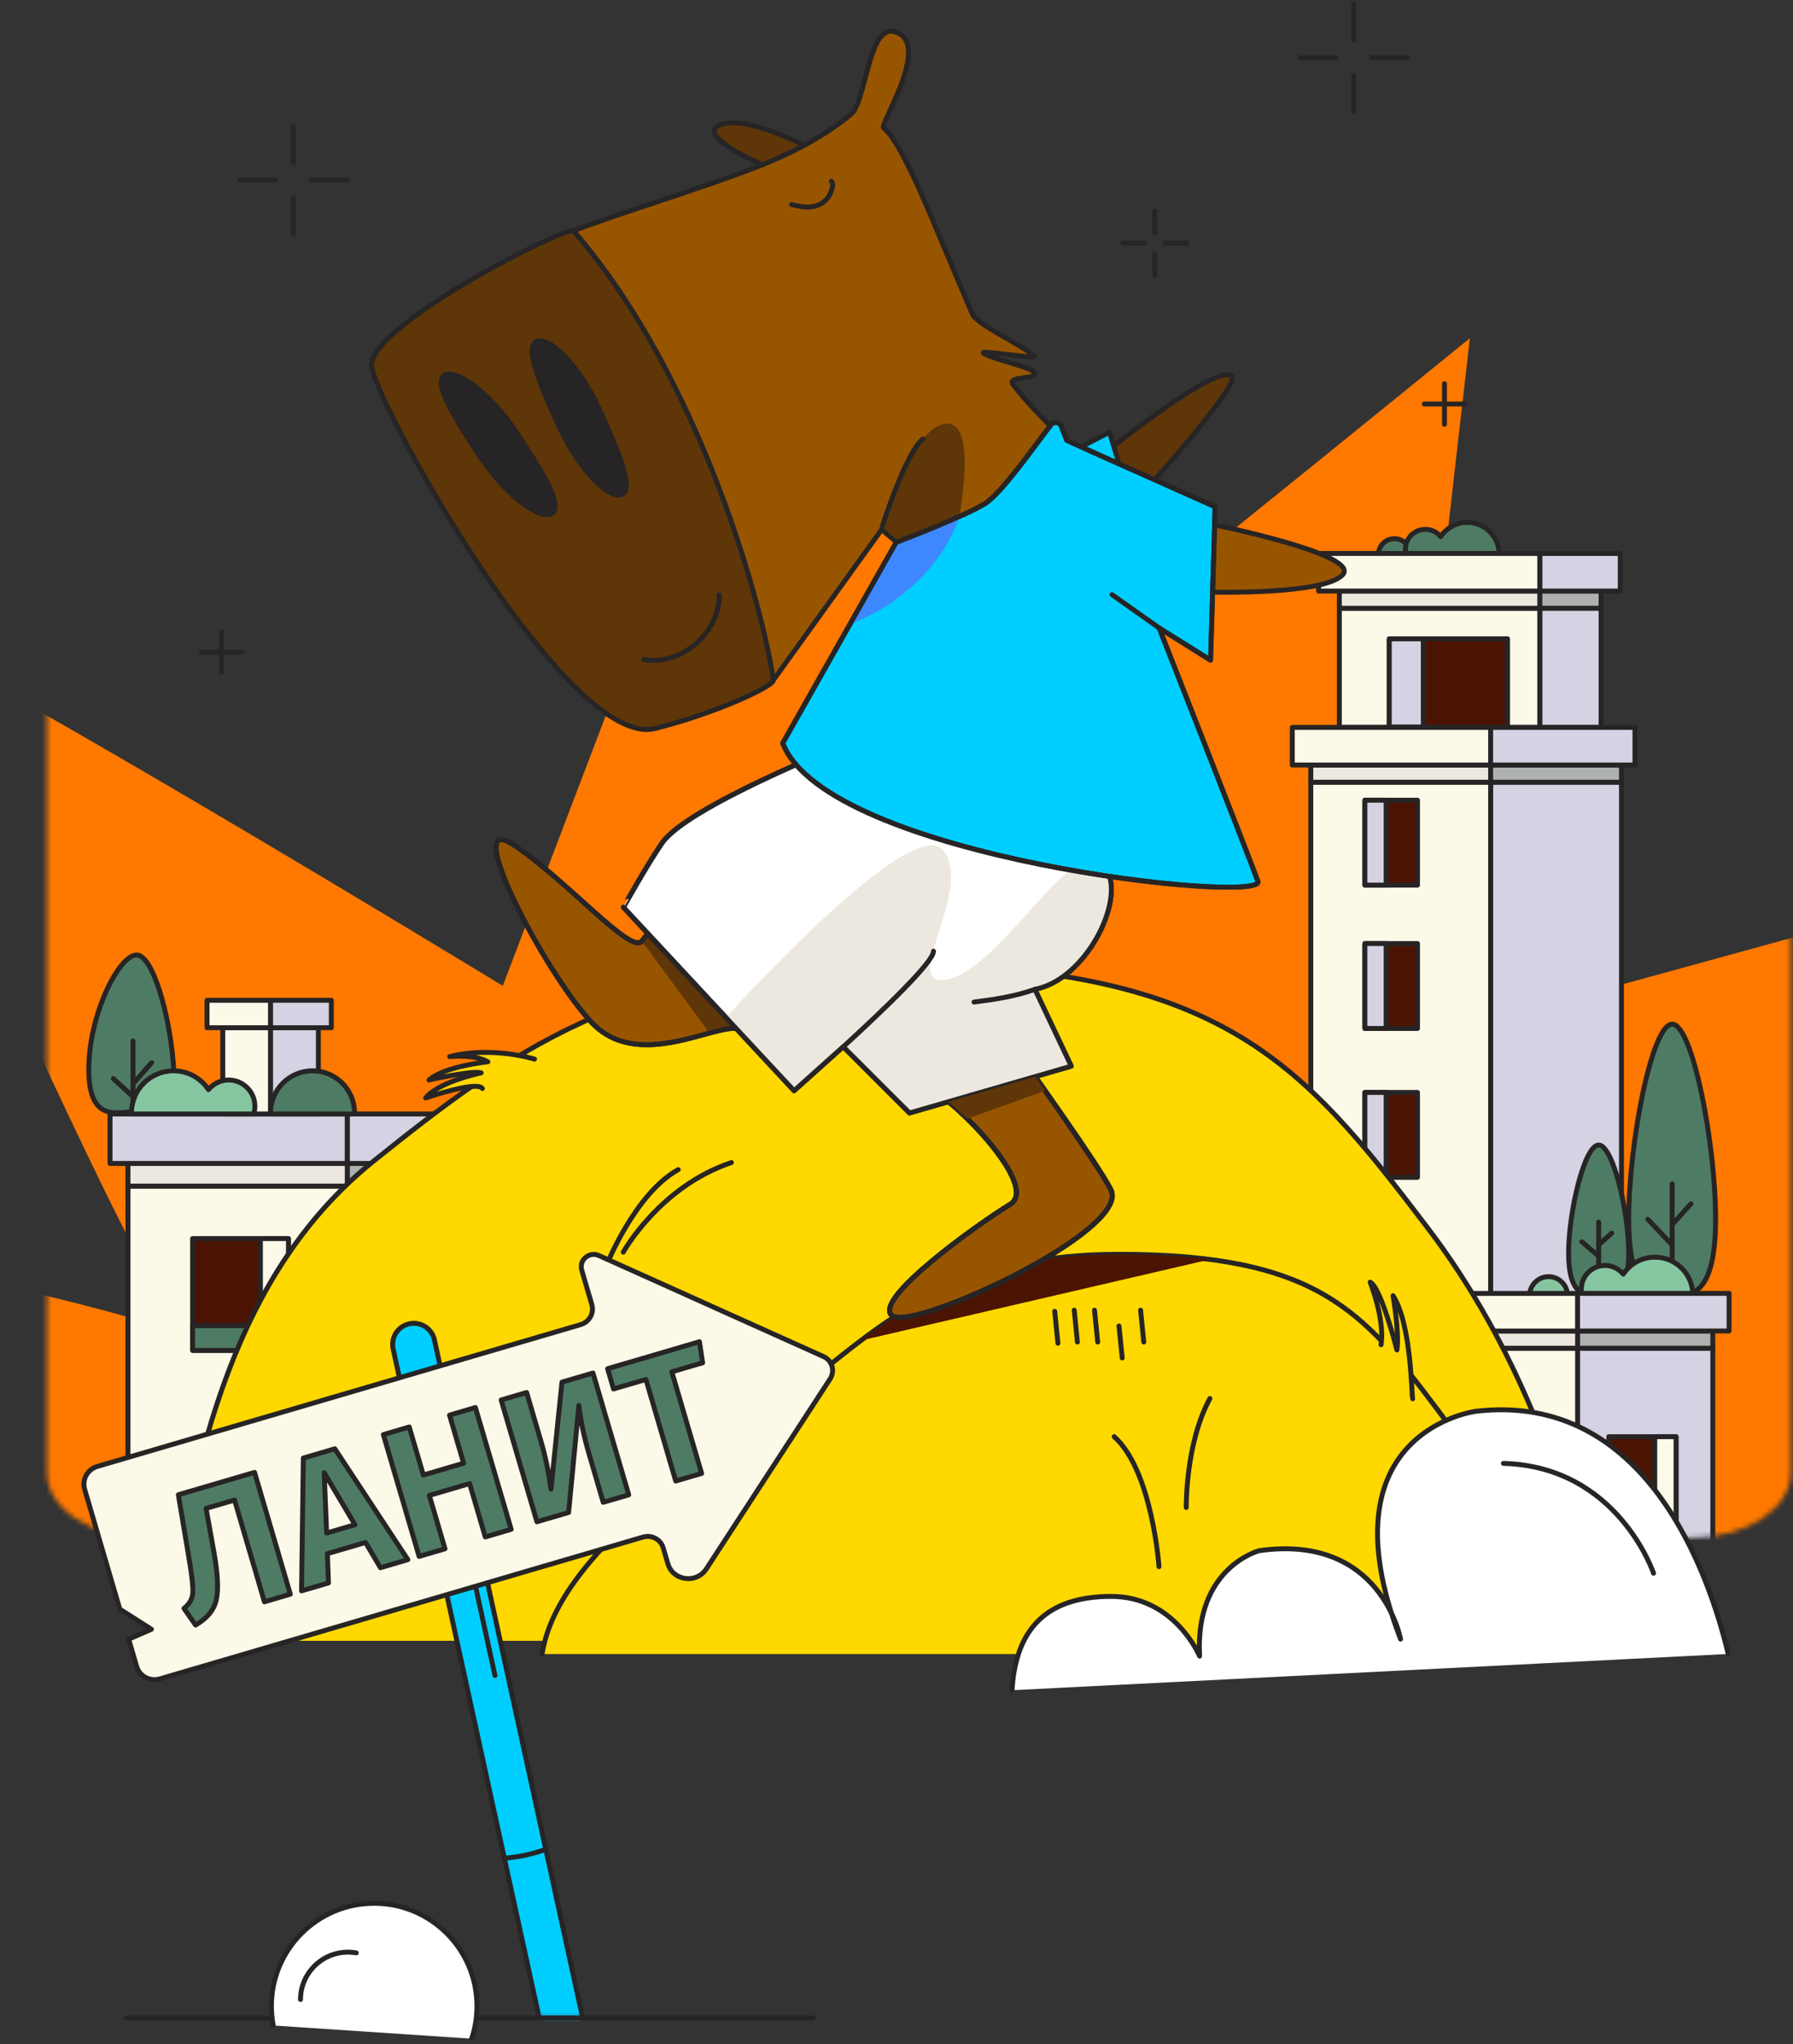 <?xml version="1.0" encoding="UTF-8"?> <svg xmlns="http://www.w3.org/2000/svg" width="365" height="416" viewBox="0 0 365 416" fill="none"><rect x="0" y="0" width="365" height="416" fill="#333333" stroke="none"/><mask id="mask0_2001_38" style="mask-type:luminance" maskUnits="userSpaceOnUse" x="9" y="63" width="356" height="250"><path d="M344.57 312.901H29.57C18.52 312.901 9.57 306.976 9.57 299.661V76.954C9.57 69.639 18.52 63.714 29.57 63.714H344.57C355.62 63.714 364.57 69.639 364.57 76.954V299.661C364.57 306.976 355.62 312.901 344.57 312.901Z" fill="white"></path></mask><g mask="url(#mask0_2001_38)"><path d="M-108.88 532.6H490.87C490.87 532.6 430.24 481.19 401.24 469.33C401.24 469.33 478.21 438.35 494.33 430.29C494.33 430.29 406.84 375.03 402.81 373.88C398.78 372.73 500.08 288.69 498.36 287.54C496.63 286.391 384.39 276.03 378.64 276.03C372.89 276.03 446.56 187.391 452.32 166.671C452.32 166.671 285.97 212.72 284.25 212.72C282.53 212.72 299.22 68.82 299.22 68.82C299.22 68.82 203.67 146.52 201.95 146.52C200.23 146.52 167.39 30.011 167.39 30.011L102.35 200.621C102.35 200.621 -15.65 128.67 -32.91 123.49C-32.91 123.49 30.41 268.32 37.89 271.59C37.89 271.59 -20.24 251.84 -89.89 250.69C-89.89 250.69 -2.98 384.801 5.66 387.111L-113.5 403.81L-32.34 453.89L-108.88 532.6Z" fill="#FF7800"></path><path d="M280.61 112.961C280.61 112.931 280.61 112.901 280.61 112.871C280.61 111.081 282.06 109.621 283.86 109.621C285.65 109.621 287.11 111.071 287.11 112.871C287.11 112.901 287.11 112.931 287.11 112.961H280.61Z" fill="#4E7B64" stroke="#272425" stroke-miterlimit="10" stroke-linecap="round" stroke-linejoin="round"></path><path d="M286.3 112.961C286.18 112.581 286.1 112.191 286.1 111.781C286.1 109.541 287.92 107.721 290.16 107.721C291.42 107.721 292.53 108.311 293.28 109.211C294.44 107.461 296.43 106.301 298.69 106.301C302.28 106.301 305.18 109.211 305.18 112.791C305.18 112.851 305.17 112.901 305.17 112.961H286.3Z" fill="#4E7B64" stroke="#272425" stroke-miterlimit="10" stroke-linecap="round" stroke-linejoin="round"></path><path d="M313.48 123.781H272.65V148.041H313.48V123.781Z" fill="#FCF9E8" stroke="#272425" stroke-miterlimit="10" stroke-linecap="round" stroke-linejoin="round"></path><path d="M313.48 120.281H272.65V123.781H313.48V120.281Z" fill="#EDE8DF" stroke="#272425" stroke-miterlimit="10" stroke-linecap="round" stroke-linejoin="round"></path><path d="M313.48 112.631H268.44V120.281H313.48V112.631Z" fill="#FCF9E8" stroke="#272425" stroke-miterlimit="10" stroke-linecap="round" stroke-linejoin="round"></path><path d="M313.481 148.037L325.931 148.037L325.931 123.777L313.481 123.777L313.481 148.037Z" fill="#D5D2E3" stroke="#272425" stroke-miterlimit="10" stroke-linecap="round" stroke-linejoin="round"></path><path d="M313.481 123.772L325.931 123.772L325.931 120.272L313.481 120.272L313.481 123.772Z" fill="#AFB1B1" stroke="#272425" stroke-miterlimit="10" stroke-linecap="round" stroke-linejoin="round"></path><path d="M313.483 120.279L329.833 120.279L329.833 112.629L313.483 112.629L313.483 120.279Z" fill="#D5D2E3" stroke="#272425" stroke-miterlimit="10" stroke-linecap="round" stroke-linejoin="round"></path><path d="M306.89 130H282.81V147.94H306.89V130Z" fill="#4B1402" stroke="#272425" stroke-miterlimit="10" stroke-linecap="round" stroke-linejoin="round"></path><path d="M289.74 130H282.81V147.94H289.74V130Z" fill="#D5D2E3" stroke="#272425" stroke-miterlimit="10" stroke-linecap="round" stroke-linejoin="round"></path><path d="M303.452 315.161L330.082 315.161L330.082 159.171L303.452 159.171L303.452 315.161Z" fill="#D5D2E3" stroke="#272425" stroke-miterlimit="10" stroke-linecap="round" stroke-linejoin="round"></path><path d="M303.44 159.18H266.84V315.17H303.44V159.18Z" fill="#FCF9E8" stroke="#272425" stroke-miterlimit="10" stroke-linecap="round" stroke-linejoin="round"></path><path d="M303.44 155.68H266.84V159.18H303.44V155.68Z" fill="#EDE8DF" stroke="#272425" stroke-miterlimit="10" stroke-linecap="round" stroke-linejoin="round"></path><path d="M303.45 148.031H263.07V155.681H303.45V148.031Z" fill="#FCF9E8" stroke="#272425" stroke-miterlimit="10" stroke-linecap="round" stroke-linejoin="round"></path><path d="M288.56 162.841H277.85V180.121H288.56V162.841Z" fill="#4B1402" stroke="#272425" stroke-miterlimit="10" stroke-linecap="round" stroke-linejoin="round"></path><path d="M282.18 162.841H277.85V180.121H282.18V162.841Z" fill="#D5D2E3" stroke="#272425" stroke-miterlimit="10" stroke-linecap="round" stroke-linejoin="round"></path><path d="M303.452 159.178L330.082 159.178L330.082 155.678L303.452 155.678L303.452 159.178Z" fill="#AFB1B1" stroke="#272425" stroke-miterlimit="10" stroke-linecap="round" stroke-linejoin="round"></path><path d="M303.451 155.683L332.831 155.683L332.831 148.033L303.451 148.033L303.451 155.683Z" fill="#D5D2E3" stroke="#272425" stroke-miterlimit="10" stroke-linecap="round" stroke-linejoin="round"></path><path d="M288.56 192.01H277.85V209.29H288.56V192.01Z" fill="#4B1402" stroke="#272425" stroke-miterlimit="10" stroke-linecap="round" stroke-linejoin="round"></path><path d="M282.18 192.01H277.85V209.29H282.18V192.01Z" fill="#D5D2E3" stroke="#272425" stroke-miterlimit="10" stroke-linecap="round" stroke-linejoin="round"></path><path d="M288.56 222.311H277.85V239.591H288.56V222.311Z" fill="#4B1402" stroke="#272425" stroke-miterlimit="10" stroke-linecap="round" stroke-linejoin="round"></path><path d="M282.18 222.311H277.85V239.591H282.18V222.311Z" fill="#D5D2E3" stroke="#272425" stroke-miterlimit="10" stroke-linecap="round" stroke-linejoin="round"></path><path d="M288.56 252.76H277.85V270.04H288.56V252.76Z" fill="#4B1402" stroke="#272425" stroke-miterlimit="10" stroke-linecap="round" stroke-linejoin="round"></path><path d="M282.18 252.76H277.85V270.04H282.18V252.76Z" fill="#D5D2E3" stroke="#272425" stroke-miterlimit="10" stroke-linecap="round" stroke-linejoin="round"></path><path d="M321.145 315.163L348.675 315.163L348.675 274.353L321.145 274.353L321.145 315.163Z" fill="#D5D2E3" stroke="#272425" stroke-miterlimit="10" stroke-linecap="round" stroke-linejoin="round"></path><path d="M321.145 274.356L348.675 274.356L348.675 270.856L321.145 270.856L321.145 274.356Z" fill="#AFB1B1" stroke="#272425" stroke-miterlimit="10" stroke-linecap="round" stroke-linejoin="round"></path><path d="M341.2 292.37H327.5V315.16H341.2V292.37Z" fill="#4B1402" stroke="#272425" stroke-miterlimit="10" stroke-linecap="round" stroke-linejoin="round"></path><path d="M341.19 292.37H336.86V315.16H341.19V292.37Z" fill="#FCF9E8" stroke="#272425" stroke-miterlimit="10" stroke-linecap="round" stroke-linejoin="round"></path><path d="M341.2 311.34H327.5V315.16H341.2V311.34Z" fill="#85C6A1" stroke="#272425" stroke-miterlimit="10" stroke-linecap="round" stroke-linejoin="round"></path><path d="M311.39 263.76C311.39 263.73 311.38 263.69 311.38 263.66C311.38 261.53 313.11 259.8 315.24 259.8C317.37 259.8 319.1 261.53 319.1 263.66C319.1 263.69 319.1 263.73 319.09 263.76H311.39Z" fill="#85C6A1" stroke="#272425" stroke-miterlimit="10" stroke-linecap="round" stroke-linejoin="round"></path><path d="M349.24 248.03C349.24 263.31 344.55 263.77 340.4 263.77C336.25 263.77 331.56 263.32 331.56 248.03C331.56 232.75 336.25 208.42 340.4 208.42C344.55 208.42 349.24 232.74 349.24 248.03Z" fill="#4E7B64" stroke="#272425" stroke-miterlimit="10" stroke-linecap="round" stroke-linejoin="round"></path><path d="M340.4 258.46V240.9" stroke="#272425" stroke-miterlimit="10" stroke-linecap="round" stroke-linejoin="round"></path><path d="M340.4 249.21L344.23 244.96" stroke="#272425" stroke-miterlimit="10" stroke-linecap="round" stroke-linejoin="round"></path><path d="M340.4 253.34L335.44 248.12" stroke="#272425" stroke-miterlimit="10" stroke-linecap="round" stroke-linejoin="round"></path><path d="M331.56 255.021C331.56 263.511 328.31 263.771 325.44 263.771C322.57 263.771 319.32 263.521 319.32 255.021C319.32 246.531 322.57 233.011 325.44 233.011C328.32 233.001 331.56 246.521 331.56 255.021Z" fill="#4E7B64" stroke="#272425" stroke-miterlimit="10" stroke-linecap="round" stroke-linejoin="round"></path><path d="M325.44 258.46V248.7" stroke="#272425" stroke-miterlimit="10" stroke-linecap="round" stroke-linejoin="round"></path><path d="M325.44 253.32L328.09 250.95" stroke="#272425" stroke-miterlimit="10" stroke-linecap="round" stroke-linejoin="round"></path><path d="M325.44 255.61L322.01 252.71" stroke="#272425" stroke-miterlimit="10" stroke-linecap="round" stroke-linejoin="round"></path><path d="M322.14 263.76C322 263.31 321.91 262.85 321.91 262.35C321.91 259.68 324.07 257.52 326.74 257.52C328.24 257.52 329.56 258.22 330.45 259.29C331.83 257.21 334.2 255.83 336.89 255.83C341.16 255.83 344.61 259.29 344.61 263.56C344.61 263.63 344.6 263.7 344.6 263.77H322.14V263.76Z" fill="#85C6A1" stroke="#272425" stroke-miterlimit="10" stroke-linecap="round" stroke-linejoin="round"></path><path d="M321.147 270.853L351.987 270.853L351.987 263.203L321.147 263.203L321.147 270.853Z" fill="#D5D2E3" stroke="#272425" stroke-miterlimit="10" stroke-linecap="round" stroke-linejoin="round"></path><path d="M321.15 274.35H303.46V315.16H321.15V274.35Z" fill="#FCF9E8" stroke="#272425" stroke-miterlimit="10" stroke-linecap="round" stroke-linejoin="round"></path><path d="M321.15 270.86H303.46V274.36H321.15V270.86Z" fill="#EDE8DF" stroke="#272425" stroke-miterlimit="10" stroke-linecap="round" stroke-linejoin="round"></path><path d="M321.14 263.21H299.88V270.86H321.14V263.21Z" fill="#FCF9E8" stroke="#272425" stroke-miterlimit="10" stroke-linecap="round" stroke-linejoin="round"></path><path d="M110.55 252.051H91.05V274.801H110.55V252.051Z" fill="#4B1402" stroke="#272425" stroke-miterlimit="10" stroke-linecap="round" stroke-linejoin="round"></path><path d="M110.55 252.051H104.84V274.801H110.55V252.051Z" fill="#D5D2E3" stroke="#272425" stroke-miterlimit="10" stroke-linecap="round" stroke-linejoin="round"></path><path d="M110.55 269.771H91.05V274.801H110.55V269.771Z" fill="#4E7B64" stroke="#272425" stroke-miterlimit="10" stroke-linecap="round" stroke-linejoin="round"></path><path d="M153.67 298.561C153.67 303.801 148.09 306.071 143.02 306.071C137.95 306.071 129.44 309.651 129.44 294.161C129.44 278.671 137.95 261.711 143.02 261.711C148.09 261.711 153.67 283.071 153.67 298.561Z" fill="#4E7B64" stroke="#272425" stroke-miterlimit="10" stroke-linecap="round" stroke-linejoin="round"></path><path d="M141.97 306.111V286.061" stroke="#272425" stroke-miterlimit="10" stroke-linecap="round" stroke-linejoin="round"></path><path d="M141.97 298.2L147.27 292.23" stroke="#272425" stroke-miterlimit="10" stroke-linecap="round" stroke-linejoin="round"></path><path d="M141.97 301.82L136.4 296.73" stroke="#272425" stroke-miterlimit="10" stroke-linecap="round" stroke-linejoin="round"></path><path d="M130.91 241.361H70.69V392.981H130.91V241.361Z" fill="#D5D2E3" stroke="#272425" stroke-miterlimit="10" stroke-linecap="round" stroke-linejoin="round"></path><path d="M70.69 241.361H26.05V392.981H70.69V241.361Z" fill="#FCF9E8" stroke="#272425" stroke-miterlimit="10" stroke-linecap="round" stroke-linejoin="round"></path><path d="M130.91 236.76H70.69V241.371H130.91V236.76Z" fill="#AFB1B1" stroke="#272425" stroke-miterlimit="10" stroke-linecap="round" stroke-linejoin="round"></path><path d="M70.69 236.76H26.05V241.371H70.69V236.76Z" fill="#EDE8DF" stroke="#272425" stroke-miterlimit="10" stroke-linecap="round" stroke-linejoin="round"></path><path d="M134.85 226.691H70.69V236.761H134.85V226.691Z" fill="#D5D2E3" stroke="#272425" stroke-miterlimit="10" stroke-linecap="round" stroke-linejoin="round"></path><path d="M70.68 226.691H22.4V236.761H70.68V226.691Z" fill="#D5D2E3" stroke="#272425" stroke-miterlimit="10" stroke-linecap="round" stroke-linejoin="round"></path><path d="M178.47 309.831H130.91V319.901H178.47V309.831Z" fill="#D5D2E3" stroke="#272425" stroke-miterlimit="10" stroke-linecap="round" stroke-linejoin="round"></path><path d="M167.63 309.831H130.91V303.801H163.78C165.91 303.801 167.63 305.521 167.63 307.651V309.831Z" fill="#4E7B64" stroke="#272425" stroke-miterlimit="10" stroke-linecap="round" stroke-linejoin="round"></path><path d="M35.47 220.811C35.47 224.571 31.46 226.201 27.82 226.201C24.18 226.201 18.07 228.771 18.07 217.651C18.07 206.531 24.18 194.341 27.82 194.341C31.47 194.341 35.47 209.691 35.47 220.811Z" fill="#4E7B64" stroke="#272425" stroke-miterlimit="10" stroke-linecap="round" stroke-linejoin="round"></path><path d="M27.07 226.231V211.831" stroke="#272425" stroke-miterlimit="10" stroke-linecap="round" stroke-linejoin="round"></path><path d="M27.07 220.551L30.87 216.26" stroke="#272425" stroke-miterlimit="10" stroke-linecap="round" stroke-linejoin="round"></path><path d="M27.07 223.16L23.06 219.5" stroke="#272425" stroke-miterlimit="10" stroke-linecap="round" stroke-linejoin="round"></path><path d="M55.08 209.141H45.35V226.691H55.08V209.141Z" fill="#FCF9E8" stroke="#272425" stroke-miterlimit="10" stroke-linecap="round" stroke-linejoin="round"></path><path d="M64.81 209.141H55.08V226.691H64.81V209.141Z" fill="#D5D2E3" stroke="#272425" stroke-miterlimit="10" stroke-linecap="round" stroke-linejoin="round"></path><path d="M55.08 203.561H42.15V209.141H55.08V203.561Z" fill="#FCF9E8" stroke="#272425" stroke-miterlimit="10" stroke-linecap="round" stroke-linejoin="round"></path><path d="M67.45 203.561H55.08V209.141H67.45V203.561Z" fill="#D5D2E3" stroke="#272425" stroke-miterlimit="10" stroke-linecap="round" stroke-linejoin="round"></path><path d="M51.63 226.691C51.78 226.191 51.89 225.681 51.89 225.131C51.89 222.181 49.5 219.781 46.54 219.781C44.88 219.781 43.42 220.551 42.44 221.741C40.91 219.431 38.29 217.911 35.32 217.911C30.6 217.911 26.77 221.741 26.77 226.461C26.77 226.541 26.78 226.611 26.78 226.691H51.63Z" fill="#85C6A1" stroke="#272425" stroke-miterlimit="10" stroke-linecap="round" stroke-linejoin="round"></path><path d="M72.16 226.691C72.16 226.611 72.17 226.541 72.17 226.461C72.17 221.741 68.34 217.911 63.62 217.911C58.9 217.911 55.07 221.741 55.07 226.461C55.07 226.541 55.08 226.611 55.08 226.691H72.16Z" fill="#4E7B64" stroke="#272425" stroke-miterlimit="10" stroke-linecap="round" stroke-linejoin="round"></path><path d="M110.55 301.821H91.05V324.571H110.55V301.821Z" fill="#4B1402" stroke="#272425" stroke-miterlimit="10" stroke-linecap="round" stroke-linejoin="round"></path><path d="M110.55 301.821H104.84V324.571H110.55V301.821Z" fill="#D5D2E3" stroke="#272425" stroke-miterlimit="10" stroke-linecap="round" stroke-linejoin="round"></path><path d="M58.71 301.821H39.21V324.571H58.71V301.821Z" fill="#4B1402" stroke="#272425" stroke-miterlimit="10" stroke-linecap="round" stroke-linejoin="round"></path><path d="M58.72 301.821H53.01V324.571H58.72V301.821Z" fill="#FCF9E8" stroke="#272425" stroke-miterlimit="10" stroke-linecap="round" stroke-linejoin="round"></path><path d="M58.71 252.051H39.21V274.801H58.71V252.051Z" fill="#4B1402" stroke="#272425" stroke-miterlimit="10" stroke-linecap="round" stroke-linejoin="round"></path><path d="M58.72 252.051H53.01V274.801H58.72V252.051Z" fill="#FCF9E8" stroke="#272425" stroke-miterlimit="10" stroke-linecap="round" stroke-linejoin="round"></path><path d="M58.71 269.771H39.21V274.801H58.71V269.771Z" fill="#4E7B64" stroke="#272425" stroke-miterlimit="10" stroke-linecap="round" stroke-linejoin="round"></path></g><path d="M325.31 333.911C319.93 302.001 307.99 272.741 290.79 250.091C264.56 215.551 248.26 196.131 179.42 196.131C127.91 196.131 103.48 214.321 76.14 236.211C47.89 258.841 39.51 295.531 33.53 333.901" fill="#FFD800"></path><path d="M325.31 333.911C319.93 302.001 307.99 272.741 290.79 250.091C264.56 215.551 248.26 196.131 179.42 196.131C127.91 196.131 103.48 214.321 76.14 236.211C47.89 258.841 39.51 295.531 33.53 333.901" stroke="#272425" stroke-miterlimit="10" stroke-linecap="round" stroke-linejoin="round"></path><path d="M312.98 336.601C309.84 317.761 302.87 300.481 292.82 287.111C277.5 266.721 267.99 255.251 227.79 255.251C197.71 255.251 183.44 265.991 167.48 278.921C150.98 292.281 113.84 313.951 110.35 336.601" fill="#FFD800"></path><path d="M312.98 336.601C309.84 317.761 302.87 300.481 292.82 287.111C277.5 266.721 267.99 255.251 227.79 255.251C197.71 255.251 183.44 265.991 167.48 278.921C150.98 292.281 113.84 313.951 110.35 336.601" stroke="#272425" stroke-miterlimit="10" stroke-linecap="round" stroke-linejoin="round"></path><path d="M214.71 266.851L215.36 273.351" stroke="#272425" stroke-miterlimit="10" stroke-linecap="round" stroke-linejoin="round"></path><path d="M218.68 266.621L219.33 273.111" stroke="#272425" stroke-miterlimit="10" stroke-linecap="round" stroke-linejoin="round"></path><path d="M222.81 266.621L223.46 273.111" stroke="#272425" stroke-miterlimit="10" stroke-linecap="round" stroke-linejoin="round"></path><path d="M227.79 269.841L228.45 276.341" stroke="#272425" stroke-miterlimit="10" stroke-linecap="round" stroke-linejoin="round"></path><path d="M232.19 266.621L232.84 273.111" stroke="#272425" stroke-miterlimit="10" stroke-linecap="round" stroke-linejoin="round"></path><path d="M123.45 257.521C123.45 257.521 129.23 242.901 138.07 238.021" stroke="#272425" stroke-miterlimit="10" stroke-linecap="round" stroke-linejoin="round"></path><path d="M126.88 254.811C126.88 254.811 134.28 241.451 148.9 236.581" stroke="#272425" stroke-miterlimit="10" stroke-linecap="round" stroke-linejoin="round"></path><path d="M235.94 318.811C235.94 318.811 234.56 299.271 226.81 292.361" stroke="#272425" stroke-miterlimit="10" stroke-linecap="round" stroke-linejoin="round"></path><path d="M241.48 306.771C241.48 306.771 241.31 293.721 246.3 284.601" stroke="#272425" stroke-miterlimit="10" stroke-linecap="round" stroke-linejoin="round"></path><path d="M108.82 215.531C108.82 215.531 100.21 212.821 91.54 215.021C91.54 215.021 96.67 214.481 99.31 216.081C99.31 216.081 90.55 216.951 87.34 219.771C87.34 219.771 95.94 217.801 97.95 218.321C97.95 218.321 89.3 220.131 86.65 223.431C86.65 223.431 97.12 219.831 98.2 221.511" fill="#FFD800"></path><path d="M108.82 215.531C108.82 215.531 100.21 212.821 91.54 215.021C91.54 215.021 96.67 214.481 99.31 216.081C99.31 216.081 90.55 216.951 87.34 219.771C87.34 219.771 95.94 217.801 97.95 218.321C97.95 218.321 89.3 220.131 86.65 223.431C86.65 223.431 97.12 219.831 98.2 221.511" stroke="#272425" stroke-miterlimit="10" stroke-linecap="round" stroke-linejoin="round"></path><path d="M246.3 256.301C240.94 255.611 234.84 255.261 227.8 255.261C202.64 255.261 188.55 262.771 175.27 272.791L246.3 256.301Z" fill="#4B1402"></path><path d="M351.81 336.581C347.92 320.321 335.18 283.161 300.48 287.191C300.48 287.191 268.75 291.161 285.11 333.551C285.11 333.551 281.2 312.061 256.35 315.561C256.35 315.561 243.21 318.931 244.2 337.021C244.2 337.021 239.17 324.871 226.21 324.871C212.96 324.871 206.76 331.561 206.02 343.961" fill="white"></path><path d="M351.81 336.581C347.92 320.321 335.18 283.161 300.48 287.191C300.48 287.191 268.75 291.161 285.11 333.551C285.11 333.551 281.2 312.061 256.35 315.561C256.35 315.561 243.21 318.931 244.2 337.021C244.2 337.021 239.17 324.871 226.21 324.871C212.96 324.871 206.76 331.561 206.02 343.961" stroke="#272425" stroke-miterlimit="10" stroke-linecap="round" stroke-linejoin="round"></path><path d="M336.61 320.161C336.61 320.161 329.37 298.441 306.05 297.801" stroke="#272425" stroke-miterlimit="10" stroke-linecap="round" stroke-linejoin="round"></path><path d="M287.58 284.651C287.34 284.231 287.37 269.501 283.58 263.671C283.58 263.671 284.9 271.211 284.37 274.711C284.37 274.711 281.16 262.041 278.92 260.921C278.92 260.921 281.97 268.591 281.14 273.661" fill="#FFD800"></path><path d="M287.58 284.651C287.34 284.231 287.37 269.501 283.58 263.671C283.58 263.671 284.9 271.211 284.37 274.711C284.37 274.711 281.16 262.041 278.92 260.921C278.92 260.921 281.97 268.591 281.14 273.661" stroke="#272425" stroke-miterlimit="10" stroke-linecap="round" stroke-linejoin="round"></path><path d="M250.71 76.571C247.21 73.391 218.66 97.211 218.66 97.211L232.91 100.001C232.92 99.991 252.64 78.321 250.71 76.571Z" fill="#5F3608" stroke="#272425" stroke-miterlimit="10" stroke-linecap="round" stroke-linejoin="round"></path><path d="M219.44 91.261L225.87 87.951L228.01 95.081L219.44 91.261Z" fill="#00CEFF" stroke="#272425" stroke-miterlimit="10" stroke-linecap="round" stroke-linejoin="round"></path><path d="M190.1 222.271C194.2 223.791 211.78 241.421 205.61 245.111C199.44 248.801 177.34 264.581 181.64 267.761C185.94 270.941 230.05 250.521 226.18 242.201C224.11 237.751 208.22 215.561 208.22 215.561L190.1 222.271Z" fill="#985500" stroke="#272425" stroke-miterlimit="10" stroke-linecap="round" stroke-linejoin="round"></path><path d="M190.1 222.271C194.2 223.791 211.78 241.421 205.61 245.111C199.44 248.801 177.34 264.581 181.64 267.761C185.94 270.941 230.05 250.521 226.18 242.201C224.11 237.751 208.22 215.561 208.22 215.561L190.1 222.271Z" stroke="#272425" stroke-miterlimit="10" stroke-linecap="round" stroke-linejoin="round"></path><path d="M190.1 222.271C194.2 223.791 211.78 241.421 205.61 245.111C199.44 248.801 177.34 264.581 181.64 267.761C185.94 270.941 230.05 250.521 226.18 242.201C224.11 237.751 208.22 215.561 208.22 215.561L190.1 222.271Z" stroke="#272425" stroke-miterlimit="10" stroke-linecap="round" stroke-linejoin="round"></path><path d="M150.75 209.411C145.81 207.911 129.97 218.311 120.35 207.981C110.72 197.651 93.54 164.631 104.52 171.901C115.5 179.171 128.51 194.421 130.67 191.501C132.82 188.591 132.62 189.921 132.62 189.921L150.75 209.411Z" fill="#985500" stroke="#272425" stroke-miterlimit="10" stroke-linecap="round" stroke-linejoin="round"></path><path d="M132.61 189.921L150.75 209.411C149.37 208.991 147.15 209.501 144.44 210.231L130.66 191.511C132.81 188.591 132.61 189.921 132.61 189.921Z" fill="#5F3608"></path><path d="M150.75 209.411C145.81 207.911 129.97 218.311 120.35 207.981C110.72 197.651 93.54 164.631 104.52 171.901C115.5 179.171 128.51 194.421 130.67 191.501C132.82 188.591 132.62 189.921 132.62 189.921L150.75 209.411Z" stroke="#272425" stroke-miterlimit="10" stroke-linecap="round" stroke-linejoin="round"></path><path d="M134.76 171.571C139.83 164.191 171.27 151.711 171.27 151.711L232.43 166.371L225.43 177.301C228.85 183.661 220.94 199.381 210.67 201.321L218.07 216.961L185.15 226.491L171.65 213.001L161.65 221.961L126.9 184.631C126.91 184.641 131.5 176.331 134.76 171.571Z" fill="white" stroke="#272425" stroke-miterlimit="10" stroke-linecap="round" stroke-linejoin="round"></path><path d="M171.66 213.021L161.66 221.981L147.77 207.061C153.82 200.441 185.7 166.161 191.88 172.901C198.71 180.351 182.49 201.771 193.12 199.241C203.75 196.711 217.51 171.071 223.99 175.671C224.79 176.241 225.36 177.031 225.73 177.971C225.76 178.061 225.79 178.151 225.82 178.241C225.87 178.391 225.92 178.531 225.96 178.681C225.99 178.791 226.01 178.901 226.03 179.011C226.06 179.151 226.09 179.301 226.12 179.451C226.14 179.571 226.15 179.691 226.17 179.811C226.19 179.961 226.2 180.111 226.21 180.261C226.22 180.391 226.22 180.521 226.23 180.651C226.24 180.801 226.24 180.961 226.24 181.121C226.24 181.251 226.24 181.391 226.23 181.521C226.22 181.681 226.21 181.841 226.2 182.011C226.19 182.151 226.18 182.291 226.16 182.431C226.14 182.601 226.12 182.771 226.09 182.941C226.07 183.081 226.05 183.221 226.03 183.361C226 183.541 225.96 183.731 225.93 183.911C225.9 184.051 225.88 184.181 225.85 184.321C225.8 184.531 225.75 184.731 225.7 184.941C225.67 185.061 225.64 185.171 225.61 185.291C225.52 185.611 225.42 185.941 225.31 186.271C225.28 186.351 225.25 186.431 225.23 186.501C225.14 186.751 225.05 187.011 224.96 187.271C224.91 187.401 224.86 187.531 224.81 187.651C224.73 187.861 224.65 188.061 224.56 188.271C224.5 188.411 224.43 188.551 224.37 188.691C224.28 188.881 224.19 189.081 224.1 189.271C224.03 189.411 223.96 189.561 223.88 189.701C223.78 189.891 223.69 190.081 223.59 190.271C223.51 190.411 223.43 190.561 223.35 190.701C223.25 190.891 223.14 191.071 223.03 191.261C222.95 191.401 222.86 191.541 222.78 191.691C222.67 191.881 222.55 192.061 222.43 192.241C222.34 192.381 222.25 192.511 222.16 192.651C222.03 192.841 221.9 193.021 221.77 193.211C221.68 193.341 221.59 193.461 221.5 193.591C221.36 193.791 221.21 193.981 221.06 194.171C220.97 194.281 220.89 194.391 220.8 194.501C220.61 194.731 220.42 194.961 220.23 195.181C220.18 195.241 220.12 195.311 220.07 195.371C219.82 195.661 219.56 195.941 219.3 196.211C219.23 196.281 219.16 196.351 219.09 196.421C218.9 196.621 218.7 196.811 218.5 197.001C218.4 197.101 218.3 197.191 218.19 197.281C218.02 197.441 217.84 197.601 217.66 197.751C217.55 197.851 217.43 197.941 217.31 198.041C217.14 198.181 216.97 198.321 216.79 198.451C216.67 198.541 216.54 198.631 216.42 198.721C216.25 198.841 216.07 198.971 215.9 199.091C215.77 199.181 215.64 199.261 215.51 199.341C215.33 199.451 215.15 199.561 214.97 199.671C214.84 199.751 214.71 199.821 214.57 199.891C214.39 199.991 214.2 200.081 214.01 200.181C213.88 200.241 213.75 200.311 213.61 200.371C213.41 200.461 213.22 200.541 213.02 200.621C212.89 200.671 212.77 200.731 212.64 200.771C212.42 200.851 212.2 200.921 211.97 200.991C211.86 201.021 211.76 201.061 211.65 201.091C211.32 201.181 210.98 201.261 210.64 201.331L217.85 216.571L218.04 216.961L197.15 223.011L185.13 226.491L171.66 213.021Z" fill="#EDE8DF"></path><path d="M171.66 213.021C179.87 205.511 190.13 195.681 190.03 193.561" stroke="#272425" stroke-miterlimit="10" stroke-linecap="round" stroke-linejoin="round"></path><path d="M134.76 171.571C139.83 164.191 171.27 151.711 171.27 151.711L232.43 166.371L225.43 177.301C228.85 183.661 220.94 199.381 210.67 201.321L218.07 216.961L185.15 226.491L171.65 213.001L161.65 221.961L126.9 184.631C126.91 184.641 131.5 176.331 134.76 171.571Z" stroke="#272425" stroke-miterlimit="10" stroke-linecap="round" stroke-linejoin="round"></path><path d="M198.28 203.921C202.48 203.391 206.69 202.761 210.67 201.331" stroke="#272425" stroke-miterlimit="10" stroke-linecap="round" stroke-linejoin="round"></path><path d="M212.76 221.961L196.93 227.661L193.08 224.211L210.74 219.101L212.76 221.961Z" fill="#5F3608"></path><path d="M156.24 33.971C156.24 33.971 141.35 27.771 146.49 25.451C151.63 23.131 164.93 30.141 164.93 30.141L156.24 33.971Z" fill="#5F3608" stroke="#272425" stroke-miterlimit="10" stroke-linecap="round" stroke-linejoin="round"></path><path d="M157.41 138.441L179.48 107.761L192.5 118.711L214.73 87.591C214.73 87.591 209.08 82.081 206.23 78.271C204.68 76.201 212.74 77.501 210.12 75.431C208.94 74.501 201.25 72.881 200.18 71.791C199.65 71.251 211 73.091 210.51 72.501C209 70.691 198.94 66.171 197.97 63.951C190.69 47.241 184.17 29.501 179.84 26.001C179.1 25.401 188.68 10.451 183.3 6.991C177.16 3.031 176.71 18.121 173.75 22.761C173.75 22.761 167.64 28.751 154.12 33.961C135.48 41.141 107.67 48.551 106.84 52.401C104.94 61.221 146.46 144.581 157.41 138.441Z" fill="#985500" stroke="#272425" stroke-miterlimit="10" stroke-linecap="round" stroke-linejoin="round"></path><path d="M192.7 86.221C186.45 86.541 181.18 102.011 179.57 107.241L192.47 118.101L193.35 116.911L193.16 115.571C193.16 115.571 200.71 85.801 192.7 86.221Z" fill="#5F3608"></path><path d="M116.75 46.961C115.68 45.731 74.03 66.651 75.69 74.811C77.64 84.421 115.9 152.631 133.34 148.251C145.88 145.111 157.57 139.611 157.42 138.431C155.78 125.771 143.27 77.521 116.75 46.961Z" fill="#5F3608" stroke="#272425" stroke-miterlimit="10" stroke-linecap="round" stroke-linejoin="round"></path><path d="M161.13 41.631C162.42 41.931 163.76 42.241 165.03 42.111C166.27 41.991 167.34 41.461 168.07 40.741C168.8 40.031 169.21 39.151 169.43 38.241C169.54 37.791 169.59 37.291 169.23 36.881" stroke="#272425" stroke-miterlimit="10" stroke-linecap="round" stroke-linejoin="round"></path><path d="M131.03 134.231C138.62 135.571 146.56 128.761 146.4 121.051" stroke="#272425" stroke-miterlimit="10" stroke-linecap="round" stroke-linejoin="round"></path><path d="M105.14 87.961C110.56 96.141 114.66 102.961 112.39 104.471C110.12 105.971 103.12 101.071 97.7 92.901C92.28 84.721 88.18 77.901 90.45 76.391C92.71 74.881 99.72 79.781 105.14 87.961Z" fill="#272425" stroke="#272425" stroke-miterlimit="10" stroke-linecap="round" stroke-linejoin="round"></path><path d="M113.85 86.901C109.76 77.981 106.76 70.601 109.24 69.471C111.71 68.341 117.87 74.261 121.97 83.181C126.07 92.101 129.06 99.481 126.58 100.611C124.11 101.741 117.95 95.811 113.85 86.901Z" fill="#272425" stroke="#272425" stroke-miterlimit="10" stroke-linecap="round" stroke-linejoin="round"></path><path d="M179.57 107.241C179.57 107.241 184.33 92.191 187.86 89.351" stroke="#272425" stroke-miterlimit="10" stroke-linecap="round" stroke-linejoin="round"></path><path d="M247.51 106.871C247.51 106.871 277.05 112.871 273.33 116.961C269.61 121.051 246.84 120.501 246.84 120.501" fill="#985500"></path><path d="M247.51 106.871C247.51 106.871 277.05 112.871 273.33 116.961C269.61 121.051 246.84 120.501 246.84 120.501" stroke="#272425" stroke-miterlimit="10" stroke-linecap="round" stroke-linejoin="round"></path><path d="M182.43 110.391L159.34 151.231C168.37 174.741 257.8 184.121 256.07 179.341C254.34 174.551 235.97 127.801 235.97 127.801L246.43 134.341L247.37 103.121L229.96 95.361L224.73 93.031L217.17 89.611L215.97 86.541C215.5 85.821 214.46 85.781 213.93 86.461C211.21 89.931 204.02 100.261 200.58 102.441C196.41 105.081 182.43 110.391 182.43 110.391Z" fill="#00CEFF" stroke="#272425" stroke-miterlimit="10" stroke-linecap="round" stroke-linejoin="round"></path><path d="M235.97 127.791L226.37 121.011" stroke="#272425" stroke-miterlimit="10" stroke-linecap="round" stroke-linejoin="round"></path><path d="M182.43 110.391C182.43 110.391 189.68 107.641 195.3 105.101C195.3 105.101 191.3 119.851 173 127.061L182.43 110.391Z" fill="#3D88FF"></path><path d="M182.43 110.391L159.34 151.231C168.37 174.741 257.8 184.121 256.07 179.341C254.34 174.551 235.97 127.801 235.97 127.801L246.43 134.341L247.37 103.121L229.96 95.361L224.73 93.031L217.17 89.611L215.97 86.541C215.5 85.821 214.46 85.781 213.93 86.461C211.21 89.931 204.02 100.261 200.58 102.441C196.41 105.081 182.43 110.391 182.43 110.391Z" stroke="#272425" stroke-miterlimit="10" stroke-linecap="round" stroke-linejoin="round"></path><mask id="mask1_2001_38" style="mask-type:luminance" maskUnits="userSpaceOnUse" x="0" y="250" width="193" height="161"><path d="M192.84 250.511H0V410.641H192.84V250.511Z" fill="white"></path></mask><g mask="url(#mask1_2001_38)"><path d="M123.32 432.181H114.47L80.03 274.511C79.52 272.191 80.99 269.891 83.32 269.391C85.64 268.881 87.94 270.351 88.44 272.681L123.32 432.181Z" fill="#00CEFF" stroke="#272425" stroke-miterlimit="10" stroke-linecap="round" stroke-linejoin="round"></path><path d="M102.7 378.141C104.08 378.041 105.53 377.831 107.03 377.511C108.48 377.191 109.85 376.791 111.12 376.321" stroke="#272425" stroke-miterlimit="10" stroke-linecap="round" stroke-linejoin="round"></path><path d="M96.87 323.151L100.76 340.961" stroke="#272425" stroke-miterlimit="10" stroke-linecap="round" stroke-linejoin="round"></path></g><path d="M25.71 410.651H165.55" stroke="#272425" stroke-miterlimit="10" stroke-linecap="round" stroke-linejoin="round"></path><path d="M96.02 414.871C96.72 412.791 97.09 410.561 97.09 408.241C97.09 396.691 87.72 387.321 76.17 387.321C64.62 387.321 55.25 396.691 55.25 408.241C55.25 409.591 55.38 410.901 55.62 412.181" fill="white"></path><path d="M96.02 414.871C96.72 412.791 97.09 410.561 97.09 408.241C97.09 396.691 87.72 387.321 76.17 387.321C64.62 387.321 55.25 396.691 55.25 408.241C55.25 409.591 55.38 410.901 55.62 412.181" stroke="#272425" stroke-miterlimit="10" stroke-linecap="round" stroke-linejoin="round"></path><path d="M61.17 406.901C61.2 400.901 66.61 396.371 72.52 397.411" stroke="#272425" stroke-miterlimit="10" stroke-linecap="round" stroke-linejoin="round"></path><path d="M167.66 276.071L121.91 255.501C119.96 254.621 117.83 256.421 118.42 258.451L120.48 265.491C120.99 267.221 119.96 269.041 118.19 269.561L19.84 298.411C17.82 299.001 16.65 301.081 17.23 303.061L19.73 311.581L24.39 327.461L30.83 331.561L26.19 333.571L27.83 339.151C28.41 341.121 30.52 342.241 32.54 341.651L130.89 312.801C132.66 312.281 134.51 313.261 135.01 314.991L135.96 318.221C136.99 321.731 141.78 322.361 143.8 319.251L168.99 280.601C170.02 278.971 169.4 276.861 167.66 276.071Z" fill="#FCF9E8" stroke="#272425" stroke-miterlimit="10" stroke-linecap="round" stroke-linejoin="round"></path><path d="M36.31 304.181L51.82 299.631L59.1 324.421L53.83 325.971L47.75 305.261L41.95 306.961L43.6 316.161C44.36 320.501 44.49 323.681 44 325.691C43.51 327.701 42.12 329.371 39.81 330.701L37.45 327.311C38.54 326.441 39.14 325.431 39.24 324.261C39.34 323.091 39.1 320.841 38.54 317.501L36.31 304.181Z" fill="#4E7B64" stroke="#272425" stroke-miterlimit="10" stroke-linecap="round" stroke-linejoin="round"></path><path d="M77.44 319.031L74.41 313.891L66.64 316.171L66.87 322.131L61.39 323.741L61.75 296.711L68.16 294.831L83.03 317.391L77.44 319.031ZM66.49 311.971L72.26 310.281L66 299.701L66.49 311.971Z" fill="#4E7B64" stroke="#272425" stroke-miterlimit="10" stroke-linecap="round" stroke-linejoin="round"></path><path d="M98.79 312.771L95.6 301.911L87.4 304.321L90.59 315.181L85.32 316.731L78.04 291.941L83.31 290.391L86.18 300.171L94.38 297.761L91.51 287.981L96.78 286.431L104.06 311.221L98.79 312.771Z" fill="#4E7B64" stroke="#272425" stroke-miterlimit="10" stroke-linecap="round" stroke-linejoin="round"></path><path d="M120.71 279.411L127.99 304.201L122.8 305.721L119.88 295.761C118.88 292.371 118.2 289.121 117.84 286.011L115.75 307.791L109.3 309.681L102.02 284.891L107.21 283.371L110.16 293.441C111.04 296.431 111.7 299.631 112.16 303.051L114.4 281.261L120.71 279.411Z" fill="#4E7B64" stroke="#272425" stroke-miterlimit="10" stroke-linecap="round" stroke-linejoin="round"></path><path d="M142.39 273.041L143.03 277.331L136.76 279.171L142.83 299.841L137.56 301.391L131.49 280.721L124.9 282.651L123.69 278.531L142.39 273.041Z" fill="#4E7B64" stroke="#272425" stroke-miterlimit="10" stroke-linecap="round" stroke-linejoin="round"></path><path d="M59.7 25.741V33.091" stroke="#272425" stroke-miterlimit="10" stroke-linecap="round" stroke-linejoin="round"></path><path d="M59.7 40.211V47.561" stroke="#272425" stroke-miterlimit="10" stroke-linecap="round" stroke-linejoin="round"></path><path d="M70.61 36.651H63.26" stroke="#272425" stroke-miterlimit="10" stroke-linecap="round" stroke-linejoin="round"></path><path d="M56.14 36.651H48.79" stroke="#272425" stroke-miterlimit="10" stroke-linecap="round" stroke-linejoin="round"></path><path d="M275.58 0.831V8.191" stroke="#272425" stroke-miterlimit="10" stroke-linecap="round" stroke-linejoin="round"></path><path d="M275.58 15.311V22.661" stroke="#272425" stroke-miterlimit="10" stroke-linecap="round" stroke-linejoin="round"></path><path d="M286.49 11.751H279.14" stroke="#272425" stroke-miterlimit="10" stroke-linecap="round" stroke-linejoin="round"></path><path d="M272.02 11.751H264.67" stroke="#272425" stroke-miterlimit="10" stroke-linecap="round" stroke-linejoin="round"></path><path d="M235.07 42.971V47.351" stroke="#272425" stroke-miterlimit="10" stroke-linecap="round" stroke-linejoin="round"></path><path d="M235.07 51.591V55.971" stroke="#272425" stroke-miterlimit="10" stroke-linecap="round" stroke-linejoin="round"></path><path d="M241.57 49.471H237.19" stroke="#272425" stroke-miterlimit="10" stroke-linecap="round" stroke-linejoin="round"></path><path d="M232.95 49.471H228.57" stroke="#272425" stroke-miterlimit="10" stroke-linecap="round" stroke-linejoin="round"></path><path d="M45.11 128.631V136.861" stroke="#272425" stroke-miterlimit="10" stroke-linecap="round" stroke-linejoin="round"></path><path d="M49.23 132.751H41" stroke="#272425" stroke-miterlimit="10" stroke-linecap="round" stroke-linejoin="round"></path><path d="M294.05 78.101V86.331" stroke="#272425" stroke-miterlimit="10" stroke-linecap="round" stroke-linejoin="round"></path><path d="M298.17 82.211H289.94" stroke="#272425" stroke-miterlimit="10" stroke-linecap="round" stroke-linejoin="round"></path></svg> 